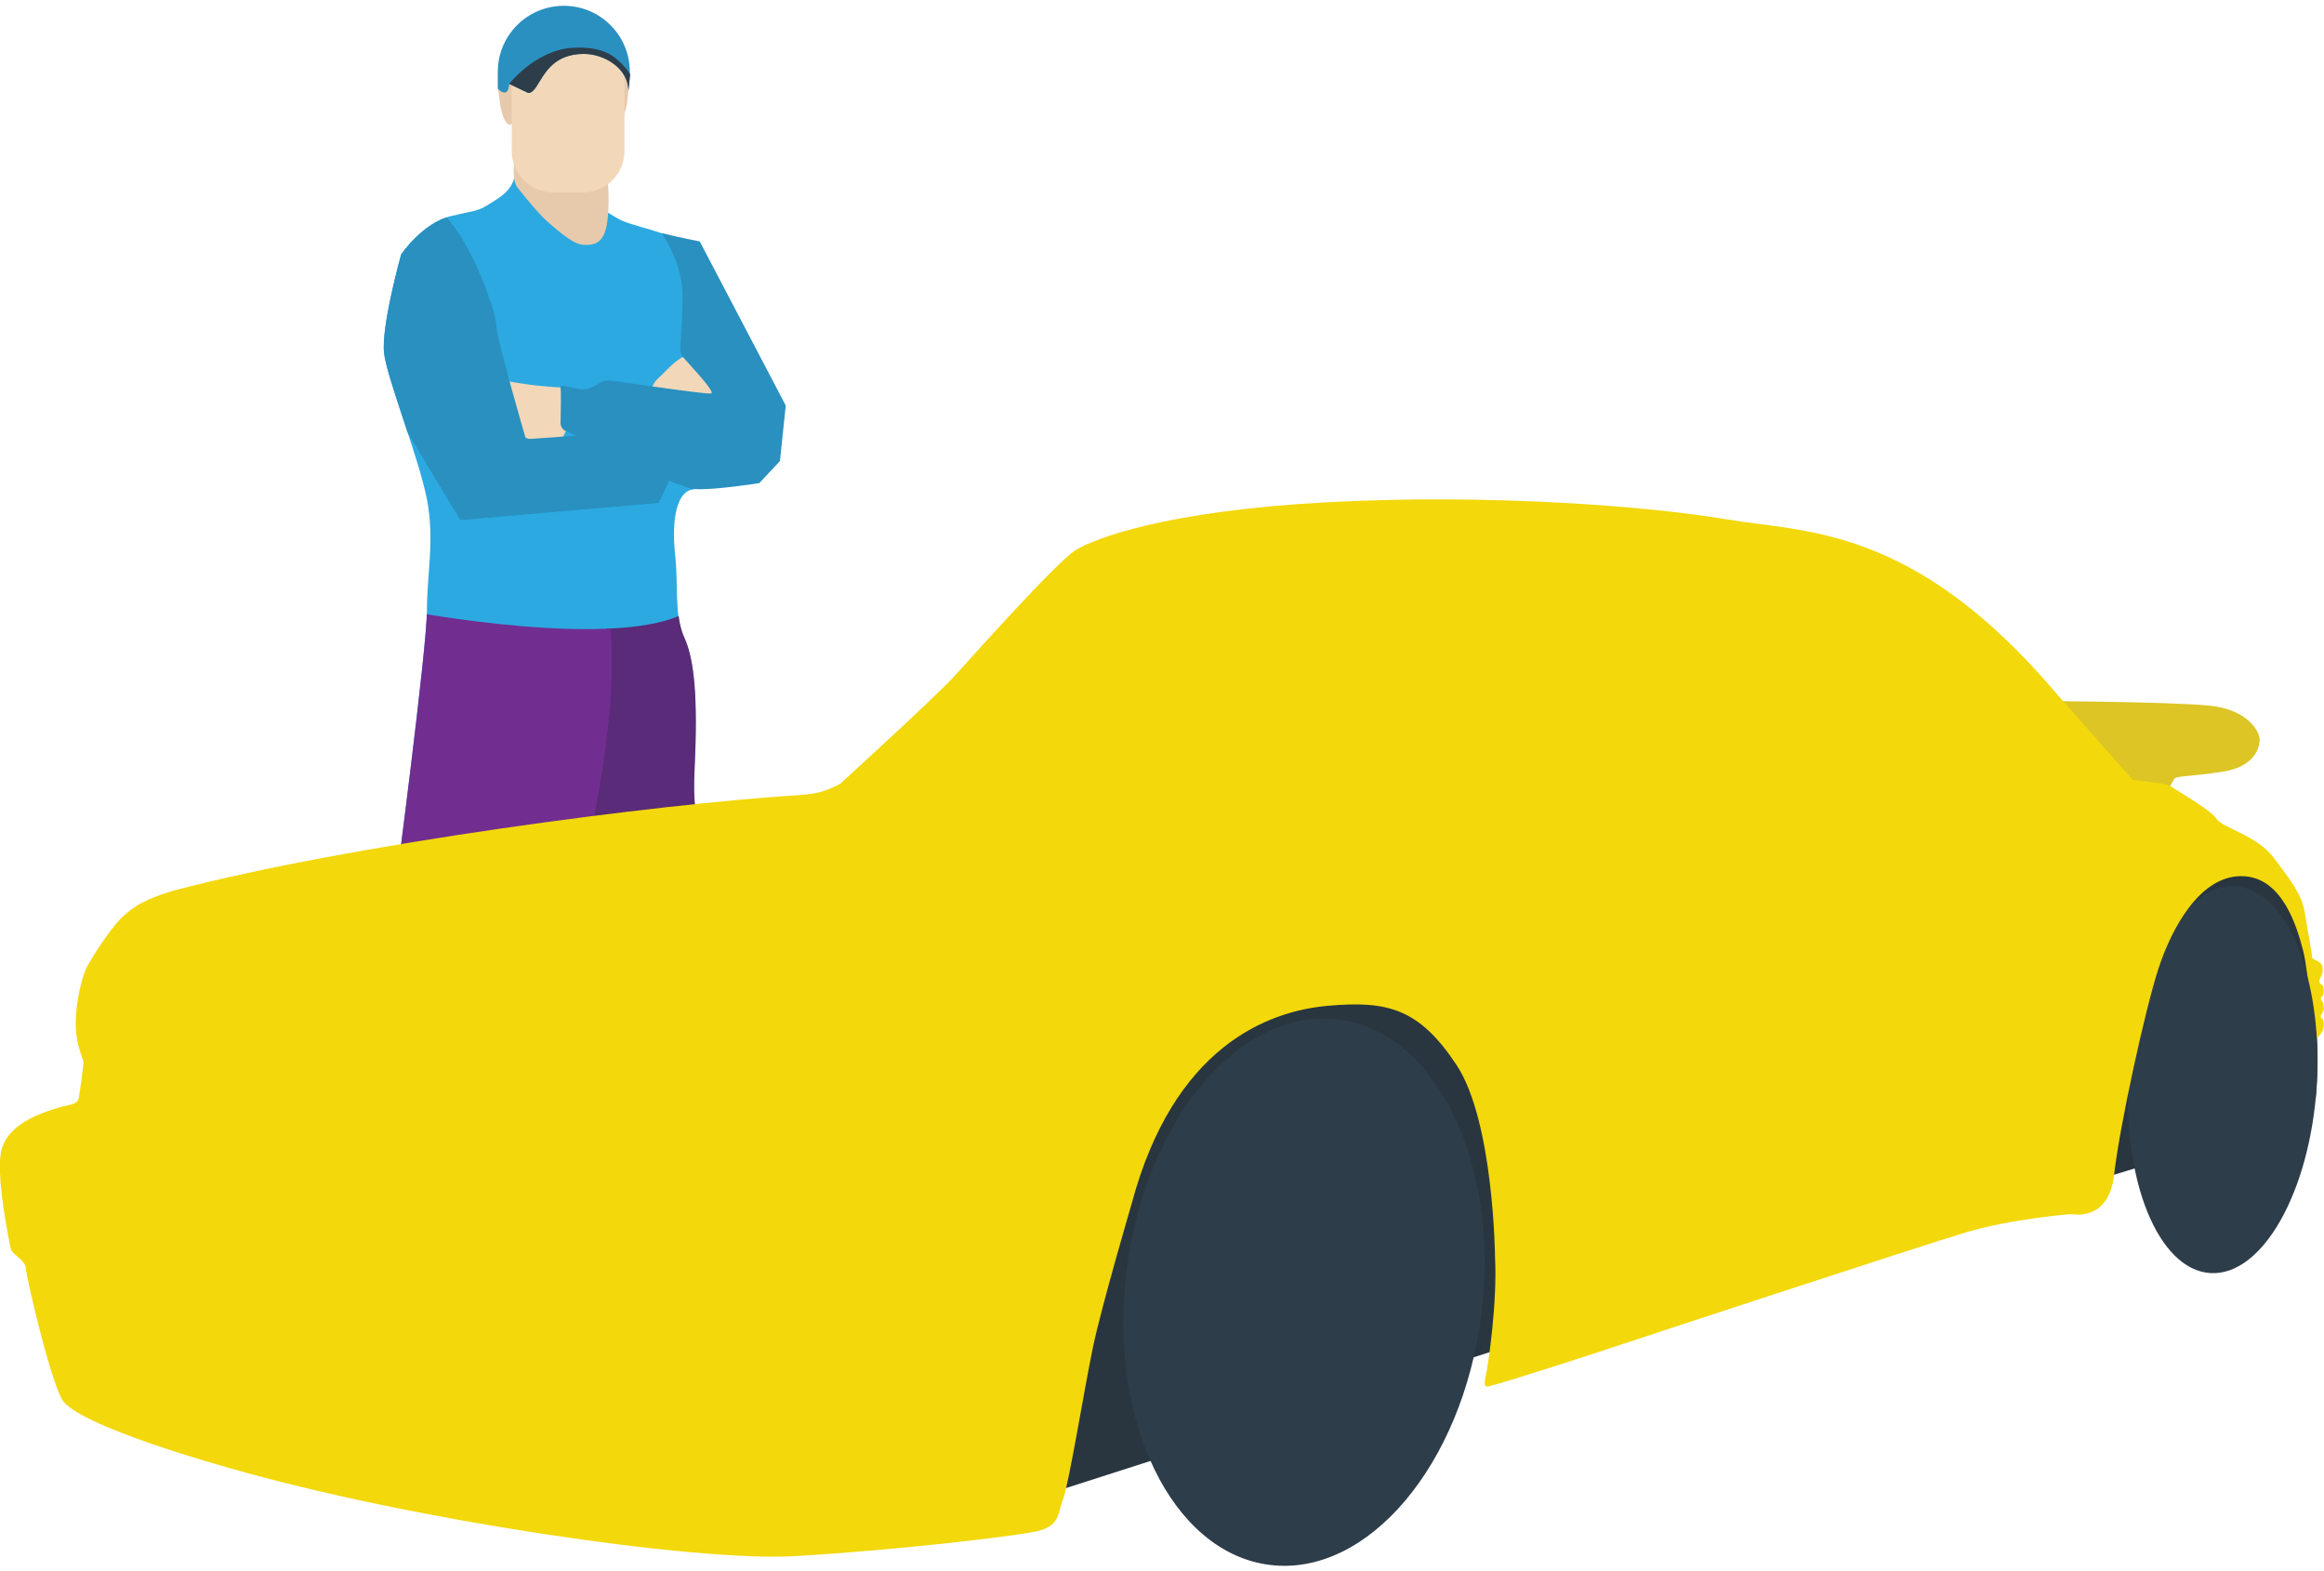 <svg xmlns="http://www.w3.org/2000/svg" xmlns:xlink="http://www.w3.org/1999/xlink" id="Layer_1" x="0px" y="0px" viewBox="0 0 1000 676" style="enable-background:new 0 0 1000 676;" xml:space="preserve"><style type="text/css">	.st0{fill:#E7CAAC;}	.st1{fill:#2CA9E1;}	.st2{fill:#F2D7B8;}	.st3{clip-path:url(#SVGID_00000096738249037150464170000013819394447098656428_);}	.st4{clip-path:url(#SVGID_00000152233791970443100570000000204162319404012198_);fill:#5A2B78;}	.st5{clip-path:url(#SVGID_00000152233791970443100570000000204162319404012198_);fill:#712E90;}	.st6{clip-path:url(#SVGID_00000096738249037150464170000013819394447098656428_);fill:#2990C0;}	.st7{fill:#DCC524;}	.st8{fill:#293640;}	.st9{fill:#2E3D4A;}	.st10{fill:#FFFFFF;}	.st11{fill:#F3D80B;}	.st12{fill:#2990C0;}	.st13{clip-path:url(#SVGID_00000083052162497874723810000003995923657252471740_);fill:#2E3D4A;}</style><g>	<path class="st0" d="M214.3,38.1c0.4,2.4,0.9,11,3.4,14.4c2.5,3.3,4-1.6,4-1.6V30.1l-2.7-2.3L214.3,38.1z"></path>	<path class="st0" d="M270.4,39.1c-0.4,2.4-0.3,8.3-2.8,11.6c-2.5,3.3-4-1.6-4-1.6V28.3c0,0-2.1-2.2,2.7-2.3  C271.1,25.9,270.4,39.1,270.4,39.1z"></path>	<path class="st1" d="M170.1,382.7c0,0,13.6-103.9,13.6-119.9c0-16,3.4-30.5,0-48s-17-51.5-18.4-62.6c-1.5-11.2,7.3-42.7,7.3-42.7  s9.2-13.6,21.4-16.5c12.1-2.9,11-1.7,17.8-6c3.6-2.3,9.8-5.7,9.9-13.7s41.5,19.9,46,21.7c9.7,3.9,25.8,5.7,33.5,15.4  c4.1,5.2,0.9,26.7,8.1,41.2c6.3,12.6,23.7,17.5,24.6,23.6c1.9,13.1-23.9,12-23.9,12s-0.1,24.3-9.8,23.3c-9.7-1-11.2,14.6-9.7,28.1  c1.5,13.6-0.5,26.2,3.9,35.9c4.4,9.7,5.8,26.2,4.4,56.3c-1.5,30.1,5.8,16-2.4,47.6C288.1,409.8,170.1,382.7,170.1,382.7z"></path>	<path class="st2" d="M280.4,169.6c0-1.2-0.3-4,2.7-6.7c3-2.7,7.5-8.2,11.4-9.5c3.8-1.3,14.1,15,14.1,15l-1.6,8l-13.7-5.4  L280.4,169.6z"></path>	<path class="st2" d="M212.6,162.6c2.5,0.7,12.4,3.3,29.6,4.2c0,0,3.1,14.1,2.7,15.3c-0.5,1.2-3.4,9.5-6.6,9.6  c-3.2,0.1-18.8-4.7-19.9-9c-0.9-3.7-5.2-16.7-6.2-19.7C212.1,162.8,212.4,162.5,212.6,162.6z"></path>	<g>		<defs>			<path id="SVGID_1_" d="M170.1,382.7c0,0,13.6-103.9,13.6-119.9c0-16,3.4-30.5,0-48s-17-51.5-18.4-62.6    c-1.5-11.2,7.3-42.7,7.3-42.7s9.2-13.6,21.4-16.5c12.1-2.9,13.6-4.9,20.4-9.2S258,91,267.7,94.9c4.7,1.9,10.1,3.6,17.1,5.4    c7.4,1.9,16.3,3.6,16.3,3.6l37,70.6l-2.5,23.9l-8.9,9.5c0,0-20.3,3.1-26.4,2.5c-9.7-1-11.2,14.6-9.7,28.1    c1.5,13.6-0.5,26.2,3.9,35.9c4.4,9.7,5.8,26.2,4.4,56.3c-1.5,30.1,5.8,16-2.4,47.6C288.1,409.8,170.1,382.7,170.1,382.7z"></path>		</defs>		<clipPath id="SVGID_00000181074755932030840150000018057520341887147912_">			<use xlink:href="#SVGID_1_" style="overflow:visible;"></use>		</clipPath>		<g style="clip-path:url(#SVGID_00000181074755932030840150000018057520341887147912_);">			<defs>				<path id="SVGID_00000025438072652562529070000010869471544176967843_" d="M174.9,262.8c0,0,92.9,17.8,121.6,0l21.2,93.9     l-24.6,5.7l-36.9,1.9c0,0-81.3,6.6-84.6,7.3s-17-4.1-17-4.1l9.3-48.2c0,0,6-39.1,6-39.6S174.9,262.8,174.9,262.8z"></path>			</defs>			<clipPath id="SVGID_00000093869698196038278420000017682126977594063236_">				<use xlink:href="#SVGID_00000025438072652562529070000010869471544176967843_" style="overflow:visible;"></use>			</clipPath>			<path style="clip-path:url(#SVGID_00000093869698196038278420000017682126977594063236_);fill:#5A2B78;" d="M307.4,365.2    c0-1.2,2.3-33.3,1.2-47.5s-7.1-53.9-9.4-54.8s-45.8,3-40.1,5.1c5.8,2.2,2.7,42.9-0.2,60.9s-9.6,42.7-9.6,42.7L307.4,365.2z"></path>			<path style="clip-path:url(#SVGID_00000093869698196038278420000017682126977594063236_);fill:#712E90;" d="M160.1,258.4    c16.7,2.7,90,6.1,102.1,5.2c0,0,1.6,11.1,0.9,30.7s-6.7,58.5-9.4,62.6c-2.7,4.1-64.7,14.9-64.7,14.9L151.6,356l6.5-44.4    L160.1,258.4z"></path>		</g>		<path style="clip-path:url(#SVGID_00000181074755932030840150000018057520341887147912_);fill:#2990C0;" d="M166.5,170.3   c3.5,7.3,31.6,53.5,31.6,53.5l85.2-7.4c0,0,6.3-11.1,6-16.7C289,194,277,185.4,277,185.4l-50.7,3.6c0,0-13.1-44.9-12.8-49.4   c0.3-4.4-13.6-46.7-30.3-52.7s-32.5,33.5-32.5,33.5L166.5,170.3z"></path>		<path style="clip-path:url(#SVGID_00000181074755932030840150000018057520341887147912_);fill:#2990C0;" d="M241.2,182   c0,1.5,0.8,2.8,2.1,3.4c7.2,3.2,27.9,13.5,32.6,16.4c5.4,3.3,35.2,14,44.8,14.4c9.6,0.4,21.7-15.6,22.3-20.4   c0.6-4.8-22.9-88.1-22.9-88.1l-11.7-17.1l-28.7,2.9c0,0,14.2,15.6,14,34.2c-0.2,18.5-1.9,23.3,0,25.7c1.9,2.4,14.4,15.3,12.3,15.9   c-2.1,0.6-41.7-5.6-44.8-5.6c-3.1,0-6.4,4.6-11.8,3.7c-5.3-0.8-8.7-2.5-8.2-0.4C241.5,168.6,241.3,177.6,241.2,182z"></path>	</g>	<path class="st7" d="M873.5,301.6c0,0,61.9,0.3,77.8,2.1c15.9,1.8,21.1,11,21,14.8c-0.1,3.8-2.6,11.6-16.2,13.6  c-13.6,2.1-19.6,1.7-20.5,3s-3.1,5.6-3.1,5.6l-17.2,4.5l-27.4-18l-15.3-13.4L873.5,301.6z"></path>	<path class="st8" d="M997.3,435.1l-19.5,49.6l-81.3,24.8v-28.9L925,401l9.7-23.9l16.7-5.1c0,0,14.9-0.8,15.9,0  c1,0.8,9.7,3.1,9.7,3.1l6.7,4.9l4.9,9.2L997.3,435.1z"></path>			<ellipse transform="matrix(6.514853e-02 -0.998 0.998 6.514853e-02 430.484 1388.784)" class="st9" cx="956.4" cy="464.6" rx="83.4" ry="40.5"></ellipse>	<polygon class="st8" points="434.1,648.2 662.6,574.9 672.5,499.2 634.6,409.4 503.9,409.4 452.6,521.3  "></polygon>	<path class="st11" d="M643.3,541c0,0-0.5-58.5-16.6-82.8c-16.1-24.3-29.7-27.7-55.4-25.4c-25.7,2.3-66.3,17.4-84.4,85.3  c0,0-12.8,43.6-16.5,61.1s-10.5,59.7-13,66s-1.1,11.7-12.2,13.9c-11.1,2.2-60.2,8-103.2,10.5c-43,2.5-165.7-15.5-243.6-38  c0,0-66.1-18.2-71.9-29.7s-15.2-52.7-15.4-56.2c-0.1-3.4-5.9-5.8-6.5-8.5s-6.9-33.1-3.8-43c3-9.9,14.6-14.9,26.2-18.1  c3.8-1,6.4-0.9,6.9-3.7s2.1-13.9,2-15.5c-0.1-1.6-3.3-6.9-3.3-16.5s2.7-20.4,5-24.7c2.3-4.3,10.7-17.5,16.1-22.1  c4.5-3.8,8.6-6.6,20.7-10.3c76.6-20.2,209.4-37.4,268.5-41.1c9.2-0.6,12.6-1.8,18.7-5c0,0,40.8-37.2,49.2-46.4s44.1-49.3,52.2-54.2  c8.2-4.9,38.6-16.8,108.4-20.5c69.8-3.7,137.9,1.7,171.8,7.4c33.7,5.7,80.4,2.5,141.9,75.2c0.4,0.4,28.5,32.3,32.7,36.9  c6.2,0.7,14.3,1.5,16.1,2.7c7.3,4.6,17.5,10.5,20,14.2s17.4,7.1,24.5,16.6c7.1,9.5,12,15.6,13.3,23.5c1.3,7.9,3.2,18.2,3.2,19.4  s4.3,1.2,4.5,4.6c0.2,3.4-1.4,3.9-1.4,5.7c0,1.8,1.9,0.6,1.9,3.8c0,3.2-1.3,2.6-1.3,3.5s1.3,1.3,1.3,3.9s-1.3,2.5-1.3,4  c0,1.5,1.3-0.4,1.3,3.7c0,4.1-4.5,6.5-4.5,6.5s-1.9-29.2-4.4-38.7c-2.5-9.5-8.7-32-26.6-32c-17.9,0-29.9,22.4-35.5,39.4  c-5.7,17.1-16.9,68.3-19.2,89s-18.4,17-18.4,17s-25.6,2-45.1,7.8c-19.5,5.8-145.6,47.3-154.8,50.4c-9.2,3.1-46.8,15.1-48.5,15.3  s-5.1,2.8-3.7-3.2C640.5,586.6,644.3,560.3,643.3,541z"></path>			<ellipse transform="matrix(0.125 -0.992 0.992 0.125 -60.269 1043.066)" class="st9" cx="561" cy="555.7" rx="118.3" ry="76.9"></ellipse>	<path class="st9" d="M987,433.2c0,3.4,0.7,6.4,1.4,9.7c1.7,7.2,2.6,14.5,4.7,21.6c0.8,2.8,1.9,5.6,3.3,8.2c0.2-1.8,0.3-3.5,0.4-5.3  c1.3-19.2-0.8-37.1-5.1-51.5c-1.4,2.6-2.6,5.3-3.4,8.1C987.5,426.9,987,430,987,433.2z"></path>	<path class="st0" d="M251.6,105.4c4.8,0,8.8-0.9,9.9-11.5c1.1-10.6-0.6-21.5-0.3-22.1c0.3-0.6-3.6-11.2-3.6-11.2L234.2,58l-4.6,4.6  c0,0-6.3-1.3-7,0.3c-0.7,1.6-3.2,13.6,0,17.7c3.2,4.1,9.7,12.1,13.9,15.6S246.8,105.4,251.6,105.4z"></path>	<path class="st2" d="M238,10h12.9c9.8,0,17.8,8,17.8,17.8V65c0,9.8-8,17.8-17.8,17.8H238c-9.8,0-17.8-8-17.8-17.8V27.8  C220.2,18,228.2,10,238,10z"></path>	<path class="st12" d="M270.4,39.1c0-9.7-10.4-15.9-19.1-15.9c-18.4,0-18.6,16.8-24,16.8l-8.2-3.9c0,0-0.1,3.6-1.8,3.7  c-1.7,0.1-3.1-1.7-3.1-1.7v-7.2c0-15.7,12.7-28.4,28.4-28.4h0c15.7,0,28.4,12.7,28.4,28.4v1.8L270.4,39.1z"></path>	<g>		<defs>			<path id="SVGID_00000158720674862766817040000007621298578316696999_" d="M270.4,39.1c0-9.7-10.4-15.9-19.1-15.9    c-18.4,0-18.6,16.8-24,16.8l-8.2-3.9l-2.1-4.5l-2.7,6.5v-7.2c0-15.7,12.7-28.4,28.4-28.4h0c15.7,0,28.4,12.7,28.4,28.4v1.8    L270.4,39.1z"></path>		</defs>		<clipPath id="SVGID_00000020394336711173456330000004996987013419405963_">			<use xlink:href="#SVGID_00000158720674862766817040000007621298578316696999_" style="overflow:visible;"></use>		</clipPath>		<path style="clip-path:url(#SVGID_00000020394336711173456330000004996987013419405963_);fill:#2E3D4A;" d="M219.1,36.1   c7.9-9.4,17.8-14.6,25.8-15.4c8-0.8,15.3,0.4,20.3,4.6c5,4.2,8.1,9.3,9.4,13.4s-5.9,6.4-5.9,6.4l-20.6-6.6c0,0-15.3,9.8-15,9.8   c0.3,0-8.1-3.8-8.1-4.1C224.9,43.9,219.1,36.1,219.1,36.1z"></path>	</g></g></svg>